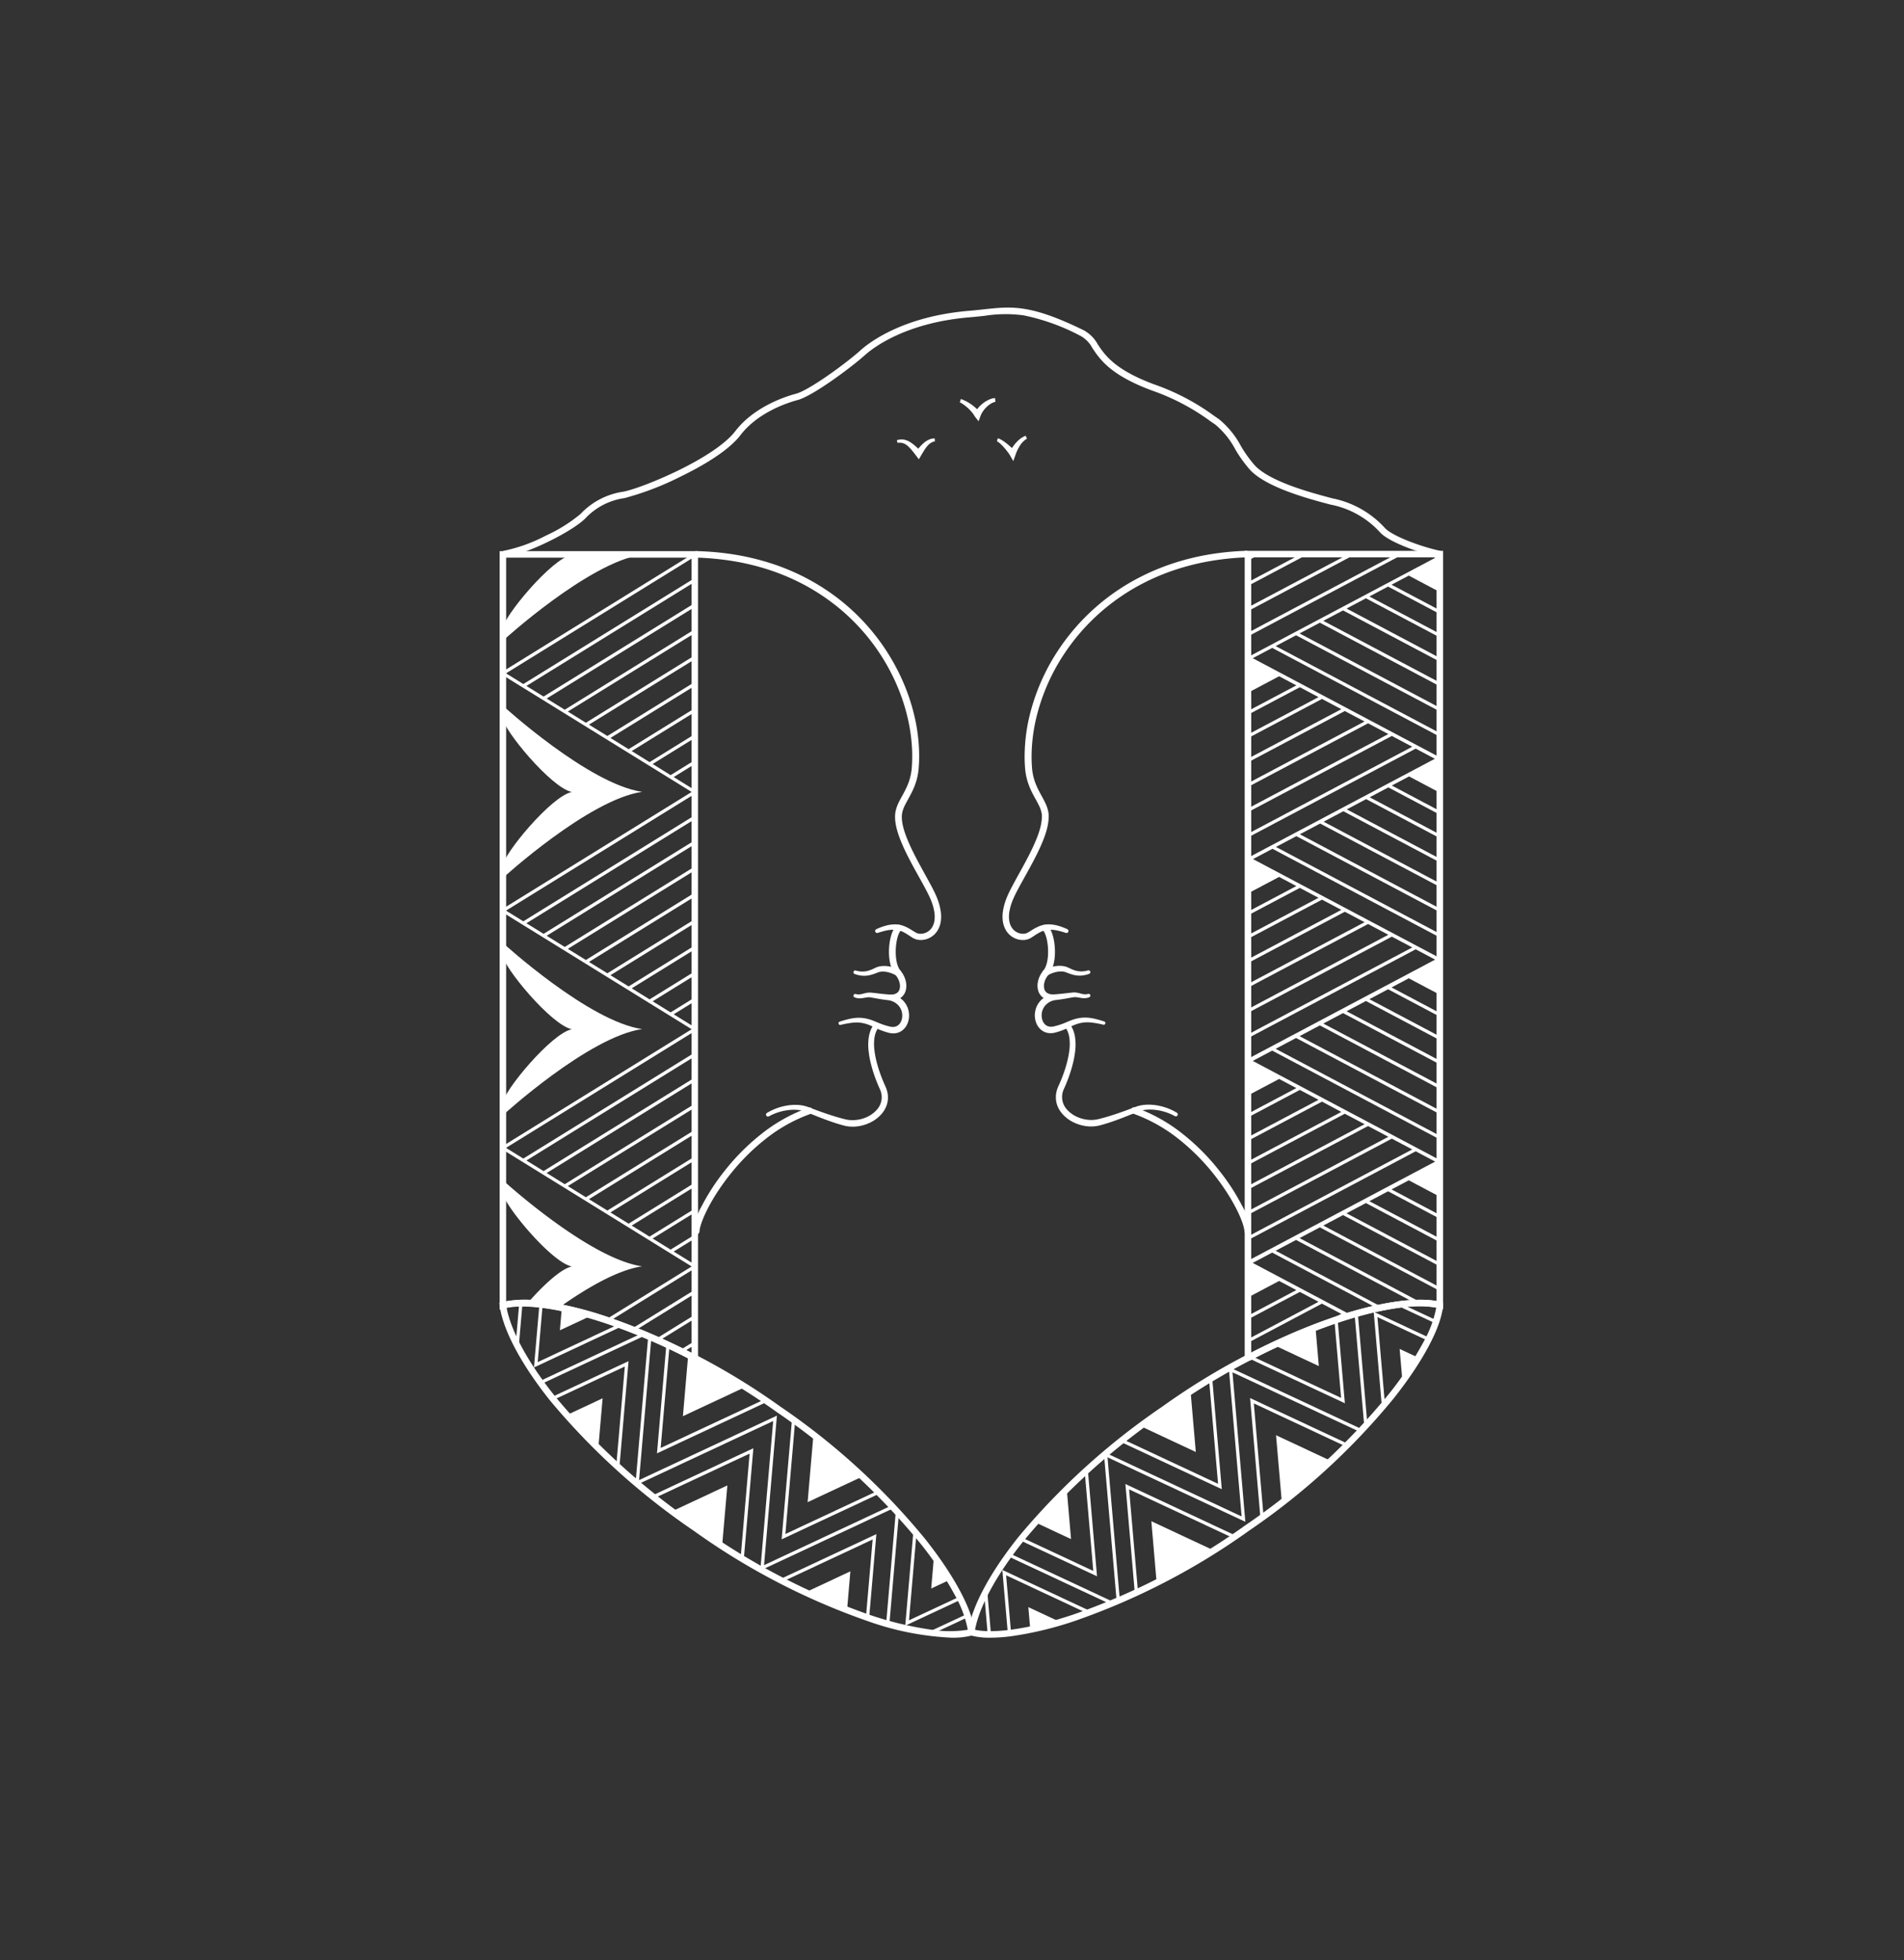 <svg id="icon" xmlns="http://www.w3.org/2000/svg" viewBox="0 0 251.665 259.16"><rect x="0" y="0" width="251.665" height="259.16" fill="#333333" stroke="none"/><title>Te Ara Oranga icon</title><path d="M183.054,185.607q1.275-1.539,2.318-2.982L185,178.33l2.468,1.154q.72-1.184,1.254-2.246l-6.661-3.116Z" fill="none"/><path d="M145.887,192.425q-1.089.918-2.107,1.825L145,208.386l-10.18-4.762q-.708.894-1.337,1.754l13.817,6.464.3-.129-1.662-19.265Z" fill="none"/><path d="M180.075,188.978c.087-.093.177-.186.263-.279l-1.293-14.981q-1.089.311-2.25.694l.957,11.1-12.8-5.986q-1.047.552-2.12,1.151l.022.247Z" fill="none"/><path d="M128.39,215.782a8.4,8.4,0,0,0,2.159.287l-.452-5.236A16.336,16.336,0,0,0,128.39,215.782Z" fill="none"/><path d="M159.813,182.438q-1.21.733-2.444,1.526l.271,3.145.418,4.846-4.405-2.061-2.881-1.347c-.788.588-1.547,1.176-2.289,1.762L161,196.163Z" fill="none"/><path d="M130.468,210.117l.513,5.952a20.68,20.68,0,0,0,2.232-.143l-.723-8.377,11.769,5.506q1.221-.456,2.5-.988l-13.536-6.332A39.976,39.976,0,0,0,130.468,210.117Z" fill="none"/><path d="M150.411,210.444q1.215-.576,2.47-1.216l-.282-3.274-.418-4.846,4.406,2.061,3.806,1.781q1.258-.79,2.539-1.645l-13.69-6.4Z" fill="none"/><path d="M133.641,215.877c.787-.1,1.636-.247,2.538-.434l-.257-2.98,4.218,1.974q1.692-.5,3.548-1.174l-10.7-5.007Z" fill="none"/><path d="M176.375,174.554q-1.214.411-2.5.9l.025.3.418,4.846-4.405-2.061-1.54-.72q-1.44.681-2.938,1.458l11.822,5.53Z" fill="none"/><path d="M167.012,200.444c.827-.608,1.637-1.217,2.418-1.825l-.348-4.033-.418-4.846,4.406,2.061,2.83,1.324c.689-.64,1.348-1.274,1.986-1.9l-12.16-5.689Z" fill="none"/><path d="M190.306,172.54a13.92,13.92,0,0,0-5-.128l4.557,2.132A8.7,8.7,0,0,0,190.306,172.54Z" fill="none"/><path d="M164.112,200.475l-1.662-19.266-.3-.142c-.636.362-1.276.733-1.923,1.121l1.266,14.681L148.1,190.607q-.909.723-1.771,1.442l.01.114Z" fill="none"/><path d="M165.232,184.826l12.982,6.073c.537-.535,1.049-1.065,1.548-1.591L162.9,181.42l1.7,19.762-18.219-8.523,1.628,18.875q.975-.424,1.981-.893l-1.246-14.447,14.6,6.831q.738-.5,1.479-1.014.906-.631,1.775-1.267Z" fill="none"/><path d="M143.379,194.613q-1.248,1.127-2.383,2.232l.154,1.781.418,4.846-4.406-2.061-.357-.166q-.906,1.034-1.71,2.032l9.411,4.4Z" fill="none"/><path d="M182.662,186.072l-1.092-12.657,7.346,3.437a19.752,19.752,0,0,0,.807-1.9l-5.21-2.438a41.071,41.071,0,0,0-5.045,1.086l1.265,14.665Q181.753,187.151,182.662,186.072Z" fill="none"/><path d="M174.32,180.6l-.418-4.846-.025-.3c-1.746.669-3.585,1.453-5.5,2.361l1.54.72Z" fill="#fff"/><path d="M176.8,174.412l-.42.142.884,10.251-11.822-5.53-.481.251,12.8,5.986Z" fill="#fff"/><path d="M130.1,210.833l.452,5.236c.138,0,.286,0,.432,0l-.513-5.952C130.338,210.36,130.214,210.6,130.1,210.833Z" fill="#fff"/><path d="M133.227,205.735l13.536,6.332.536-.225-13.817-6.464C133.394,205.5,133.312,205.616,133.227,205.735Z" fill="#fff"/><path d="M189.865,174.544l-4.557-2.132c-.258.03-.524.065-.795.1l5.21,2.438C189.773,174.814,189.821,174.678,189.865,174.544Z" fill="#fff"/><path d="M164.605,201.182l-1.7-19.762,16.861,7.888c.1-.11.21-.22.313-.33l-17.217-8.054-.022-.247c-.229.128-.459.259-.689.39l.3.142,1.662,19.266-17.769-8.312-.01-.114c-.151.126-.3.251-.446.376l.048.023,1.662,19.265.417-.179-1.628-18.875Z" fill="#fff"/><path d="M180.733,188.267,179.468,173.6c-.141.039-.28.075-.423.116l1.293,14.981C180.473,188.554,180.6,188.411,180.733,188.267Z" fill="#fff"/><path d="M158.058,191.955l-.418-4.846-.271-3.145c-1.154.743-2.322,1.522-3.5,2.347q-1.6,1.119-3.093,2.236l2.881,1.347Z" fill="#fff"/><path d="M141.568,203.472l-.418-4.846L141,196.845q-2.321,2.257-4.191,4.4l.357.166Z" fill="#fff"/><path d="M143.78,194.25c-.136.121-.267.242-.4.363l1.127,13.067-9.411-4.4-.276.347L145,208.386Z" fill="#fff"/><path d="M160.224,182.188l-.411.25L161,196.163l-12.514-5.854c-.126.1-.255.2-.379.3l13.386,6.262Z" fill="#fff"/><path d="M152.181,201.108l.418,4.846.282,3.274c2.412-1.234,4.925-2.654,7.512-4.278l-3.806-1.781Z" fill="#fff"/><path d="M150,210.641l.416-.2L149.242,196.9l13.69,6.4c.14-.093.279-.185.419-.28l-14.6-6.831Z" fill="#fff"/><path d="M133.213,215.926c.142-.016.282-.03.428-.049l-.657-7.621,10.7,5.007c.19-.069.379-.136.571-.208l-11.769-5.506Z" fill="#fff"/><path d="M136.179,215.443c1.223-.252,2.548-.587,3.961-1.006l-4.218-1.974Z" fill="#fff"/><path d="M166.605,200.744l.407-.3-1.286-14.912,12.16,5.689c.109-.107.221-.215.328-.322l-12.982-6.073Z" fill="#fff"/><path d="M168.664,189.74l.418,4.846.348,4.033c2.367-1.844,4.521-3.686,6.47-5.494l-2.83-1.324Z" fill="#fff"/><path d="M185.372,182.625c.8-1.1,1.5-2.149,2.1-3.141L185,178.33Z" fill="#fff"/><path d="M182.662,186.072c.131-.155.265-.311.392-.465l-.991-11.485,6.661,3.116c.065-.13.131-.26.192-.386l-7.346-3.437Z" fill="#fff"/><path d="M85.681,176.616c-.1-.043-.2-.087-.3-.128l-13.817,6.463q.627.859,1.337,1.754l10.18-4.762-1.219,14.136q1.015.907,2.107,1.825l.048-.023Z" fill="none"/><path d="M86.833,192.135l1.246-14.447q-1-.468-1.981-.893L84.47,195.67l18.219-8.523-1.7,19.762,16.862-7.888c-.5-.526-1.011-1.056-1.548-1.591L103.316,203.5l1.373-15.918q-.871-.635-1.775-1.267-.743-.519-1.479-1.014Z" fill="none"/><path d="M73.179,185.052q.8,1,1.71,2.033l.357-.167,4.406-2.061-.419,4.846-.153,1.781q1.136,1.105,2.383,2.233l1.127-13.068Z" fill="none"/><path d="M126.808,211.091q-.536-1.061-1.254-2.246L123.086,210l.37-4.3q-1.046-1.44-2.318-2.982l-.991,11.485Z" fill="none"/><path d="M102.2,187.854l-17.769,8.312-.01.114q.863.718,1.771,1.442l13.386-6.262-1.266,14.681c.647.388,1.287.759,1.923,1.121l.3-.142Z" fill="none"/><path d="M122.6,215.813l5.21-2.437a19.656,19.656,0,0,0-.807-1.9l-7.346,3.437,1.092-12.657q-.909-1.078-1.929-2.195l-1.265,14.665A41.071,41.071,0,0,0,122.6,215.813Z" fill="none"/><path d="M100.92,207.652q1.073.6,2.12,1.151l12.8-5.986-.957,11.1q1.159.382,2.25.694l1.293-14.981c-.086-.093-.176-.186-.263-.279l-17.217,8.054Z" fill="none"/><path d="M86.567,198.02c.742.586,1.5,1.174,2.289,1.763l2.881-1.348,4.405-2.061-.418,4.846-.271,3.145q1.233.793,2.444,1.526l1.184-13.725Z" fill="none"/><path d="M66.474,172.547a16.336,16.336,0,0,0,1.707,4.949l.451-5.236A8.4,8.4,0,0,0,66.474,172.547Z" fill="none"/><path d="M115.97,197.108c-.638-.63-1.3-1.264-1.986-1.9l-2.83,1.324-4.406,2.061.418-4.846.348-4.033c-.781-.608-1.591-1.217-2.418-1.825L103.809,202.8Z" fill="none"/><path d="M128.39,215.789a8.7,8.7,0,0,0-.441-2l-4.557,2.132A13.9,13.9,0,0,0,128.39,215.789Z" fill="none"/><path d="M82.343,175.274,70.574,180.78,71.3,172.4a20.68,20.68,0,0,0-2.232-.143l-.513,5.952a40.077,40.077,0,0,0,2.759,4.383l13.536-6.333Q83.566,175.731,82.343,175.274Z" fill="none"/><path d="M103.521,209.054q1.5.777,2.938,1.458l1.54-.72,4.405-2.061-.418,4.846-.025.3q1.283.492,2.5.9l.885-10.251Z" fill="none"/><path d="M81.772,175.066q-1.854-.672-3.548-1.173l-4.218,1.973.257-2.98c-.9-.187-1.751-.332-2.538-.434l-.657,7.621Z" fill="none"/><path d="M101.016,185.024q-1.28-.855-2.539-1.645L94.67,185.16l-4.405,2.061.418-4.846.282-3.274q-1.256-.642-2.47-1.216l-1.169,13.543Z" fill="none"/><path d="M72.9,184.705l.276.347,9.411-4.4-1.127,13.068c.134.12.265.241.4.362l1.219-14.136Z" fill="#fff"/><path d="M68.632,172.26l-.451,5.236c.117.235.241.473.371.716l.513-5.952C68.919,172.259,68.771,172.257,68.632,172.26Z" fill="#fff"/><path d="M79.652,184.857l-4.406,2.061-.357.167q1.871,2.135,4.191,4.4l.153-1.781Z" fill="#fff"/><path d="M117.552,214.727l1.265-14.665c-.132-.144-.26-.287-.395-.432l-1.293,14.981C117.272,214.652,117.411,214.688,117.552,214.727Z" fill="#fff"/><path d="M103.04,208.8l.481.251,11.822-5.53-.885,10.251.421.142.957-11.1Z" fill="#fff"/><path d="M102.689,187.147,84.47,195.67,86.1,176.8l-.417-.179-1.662,19.265-.048.023c.148.125.3.25.446.376l.01-.114,17.769-8.312-1.662,19.266-.3.142c.23.131.46.262.689.39l.022-.247,17.217-8.054c-.1-.11-.208-.22-.313-.33l-16.862,7.888Z" fill="#fff"/><path d="M123.392,215.917l4.557-2.132c-.044-.134-.092-.27-.142-.409l-5.21,2.437C122.868,215.852,123.134,215.887,123.392,215.917Z" fill="#fff"/><path d="M84.847,176.262,71.311,182.6c.085.118.167.236.255.356l13.817-6.463C85.2,176.412,85.025,176.336,84.847,176.262Z" fill="#fff"/><path d="M112.4,207.731,108,209.792l-1.54.72c1.917.908,3.756,1.692,5.5,2.361l.025-.3Z" fill="#fff"/><path d="M96.142,196.374l-4.405,2.061-2.881,1.348q1.491,1.115,3.093,2.235c1.182.825,2.35,1.6,3.5,2.347l.271-3.145Z" fill="#fff"/><path d="M86.188,197.722c.124.1.253.2.379.3l12.514-5.854L97.9,205.891c.137.083.274.168.411.25l1.266-14.681Z" fill="#fff"/><path d="M101.435,185.3c-.14-.095-.279-.187-.419-.28l-13.69,6.4L88.5,177.885l-.416-.2-1.246,14.447Z" fill="#fff"/><path d="M90.265,187.221l4.405-2.061,3.807-1.781c-2.587-1.623-5.1-3.044-7.512-4.278l-.282,3.274Z" fill="#fff"/><path d="M78.224,173.893c-1.413-.42-2.738-.754-3.961-1.007l-.257,2.98Z" fill="#fff"/><path d="M82.343,175.274c-.192-.072-.381-.139-.571-.208l-10.7,5.007.657-7.621c-.146-.019-.286-.033-.428-.049l-.723,8.377Z" fill="#fff"/><path d="M106.748,198.589l4.406-2.061,2.83-1.324c-1.949-1.808-4.1-3.65-6.47-5.494l-.348,4.033Z" fill="#fff"/><path d="M116.3,197.43c-.107-.107-.219-.215-.328-.322L103.809,202.8l1.287-14.912-.407-.3L103.316,203.5Z" fill="#fff"/><path d="M125.554,208.845c-.6-.992-1.3-2.041-2.1-3.141l-.37,4.3Z" fill="#fff"/><path d="M127,211.477c-.061-.126-.127-.256-.192-.386l-6.661,3.116.991-11.485c-.127-.154-.262-.31-.392-.465l-1.092,12.657Z" fill="#fff"/><path d="M75.585,167.432c-2.728-.539-9.111-8.309-9.111-9.726v14.876a10.937,10.937,0,0,1,3.232-.271C71.7,170,74.149,167.716,75.585,167.432Z" fill="none"/><path d="M66.474,152v4.028s11.351,10.375,18.4,11.382c-3.249.464-7.409,2.916-10.952,5.426a50.02,50.02,0,0,1,6.113,1.634l11.383-7.04Z" fill="none"/><path d="M91.616,167.819,80.57,174.65q1.391.476,2.871,1.054l8.175-5.056Z" fill="none"/><path d="M75.585,104.7c-2.728-.539-9.111-8.309-9.111-9.726v19.452C66.474,113.009,72.857,105.238,75.585,104.7Z" fill="none"/><path d="M75.585,136.066c-2.728-.539-9.111-8.31-9.111-9.726v19.452C66.474,144.375,72.857,136.6,75.585,136.066Z" fill="none"/><path d="M66.474,89.27V93.3s11.351,10.375,18.4,11.382c-7.053,1.008-18.4,11.383-18.4,11.383v4.067L91.422,104.7Z" fill="none"/><path d="M66.474,120.636v4.027s11.351,10.376,18.4,11.383c-7.053,1.007-18.4,11.382-18.4,11.382V151.5l24.948-15.43Z" fill="none"/><polygon points="91.616 135.679 91.616 132.5 89.046 134.09 91.616 135.679" fill="none"/><polygon points="85.856 100.75 91.616 97.188 91.616 94.267 83.495 99.29 85.856 100.75" fill="none"/><path d="M91.616,171.155,83.94,175.9q1.313.526,2.69,1.138l4.986-3.084Z" fill="none"/><polygon points="88.637 102.47 91.616 100.627 91.616 97.694 86.266 101.004 88.637 102.47" fill="none"/><polygon points="83.086 99.037 91.616 93.76 91.616 90.796 80.689 97.554 83.086 99.037" fill="none"/><polygon points="69.171 153.164 91.616 139.282 91.616 136.452 66.884 151.749 69.171 153.164" fill="none"/><polygon points="77.437 95.543 91.616 86.773 91.616 83.828 75.055 94.07 77.437 95.543" fill="none"/><polygon points="80.279 97.301 91.616 90.289 91.616 87.28 77.846 95.796 80.279 97.301" fill="none"/><polygon points="88.637 133.836 91.616 131.993 91.616 129.061 86.266 132.37 88.637 133.836" fill="none"/><polygon points="71.846 123.452 91.616 111.224 91.616 108.422 69.581 122.051 71.846 123.452" fill="none"/><polygon points="74.646 125.183 91.616 114.687 91.616 111.731 72.256 123.705 74.646 125.183" fill="none"/><polygon points="69.171 121.797 91.616 107.915 91.616 105.086 66.884 120.383 69.171 121.797" fill="none"/><polygon points="83.086 130.403 91.616 125.127 91.616 122.162 80.689 128.921 83.086 130.403" fill="none"/><polygon points="80.279 128.667 91.616 121.656 91.616 118.646 77.846 127.163 80.279 128.667" fill="none"/><polygon points="85.856 132.117 91.616 128.554 91.616 125.634 83.495 130.656 85.856 132.117" fill="none"/><polygon points="91.616 104.313 91.616 101.134 89.046 102.723 91.616 104.313" fill="none"/><path d="M91.616,174.464l-4.511,2.79q1.326.6,2.7,1.283l1.806-1.117Z" fill="none"/><polygon points="71.846 92.085 91.616 79.858 91.616 77.056 69.581 90.684 71.846 92.085" fill="none"/><polygon points="88.637 165.203 91.616 163.36 91.616 160.427 86.266 163.736 88.637 165.203" fill="none"/><polygon points="91.616 167.046 91.616 163.866 89.046 165.456 91.616 167.046" fill="none"/><polygon points="77.437 126.909 91.616 118.14 91.616 115.194 75.055 125.437 77.437 126.909" fill="none"/><polygon points="85.856 163.483 91.616 159.92 91.616 157 83.495 162.023 85.856 163.483" fill="none"/><path d="M90.263,178.764q.672.336,1.353.693v-1.53Z" fill="none"/><polygon points="71.846 154.818 91.616 142.591 91.616 139.788 69.581 153.417 71.846 154.818" fill="none"/><polygon points="69.171 90.431 91.616 76.549 91.616 73.72 66.884 89.016 69.171 90.431" fill="none"/><polygon points="74.646 93.817 91.616 83.321 91.616 80.365 72.256 92.339 74.646 93.817" fill="none"/><path d="M91.492,73.29H84.751c.042.007.085.017.127.023C77.825,74.32,66.474,84.7,66.474,84.7v4.068Z" fill="none"/><path d="M75.585,73.333c-.052-.01-.107-.028-.161-.043h-8.95v9.769C66.474,81.642,72.857,73.872,75.585,73.333Z" fill="none"/><polygon points="74.646 156.55 91.616 146.054 91.616 143.097 72.256 155.071 74.646 156.55" fill="none"/><polygon points="83.086 161.769 91.616 156.493 91.616 153.529 80.689 160.287 83.086 161.769" fill="none"/><polygon points="77.437 158.276 91.616 149.506 91.616 146.56 75.055 156.803 77.437 158.276" fill="none"/><polygon points="80.279 160.034 91.616 153.022 91.616 150.013 77.846 158.529 80.279 160.034" fill="none"/><path d="M66.474,124.663h0v1.677c0,1.416,6.383,9.187,9.111,9.726-2.728.539-9.111,8.309-9.111,9.726v1.636s11.351-10.375,18.4-11.382C77.825,135.039,66.474,124.663,66.474,124.663Z" fill="#fff"/><path d="M66.474,156.03h0v1.676c0,1.417,6.383,9.187,9.111,9.726-1.436.284-3.882,2.57-5.879,4.879a28.034,28.034,0,0,1,4.22.527c3.543-2.51,7.7-4.962,10.952-5.426C77.825,166.405,66.474,156.03,66.474,156.03Z" fill="#fff"/><path d="M66.474,89.27,91.422,104.7l-24.948,15.43v.507l24.948,15.43L66.474,151.5V152l24.948,15.43-11.383,7.04c.176.059.353.117.531.178l11.046-6.831v2.829L83.441,175.7l.5.2,7.676-4.748v2.8l-4.986,3.084.475.213,4.511-2.79v2.956l-1.806,1.117.453.227,1.353-.837v1.53l.185.095.031,0V73.29h-.34L66.474,88.763Zm25.142,77.776-2.57-1.59,2.57-1.59Zm0-3.686L88.637,165.2l-2.371-1.467,5.35-3.309Zm0-3.44-5.76,3.563-2.361-1.46L91.616,157Zm0-3.427-8.53,5.276-2.4-1.482,10.927-6.758Zm0-3.471-11.337,7.012-2.433-1.5,13.77-8.516Zm0-3.516-14.179,8.77L75.055,156.8,91.616,146.56Zm0-3.452-16.97,10.5-2.39-1.479L91.616,143.1Zm0-3.463-19.77,12.227-2.265-1.4,22.035-13.629Zm0-3.309L69.171,153.164l-2.287-1.415,24.732-15.3Zm0-3.6-2.57-1.589,2.57-1.59Zm0-3.686-2.979,1.843-2.371-1.466,5.35-3.309Zm0-3.439-5.76,3.563L83.5,130.656l8.121-5.022Zm0-3.427-8.53,5.276-2.4-1.482,10.927-6.759Zm0-3.471-11.337,7.011-2.433-1.5,13.77-8.517Zm0-3.516-14.179,8.769-2.382-1.472,16.561-10.243Zm0-3.453-16.97,10.5-2.39-1.478,19.36-11.974Zm0-3.463-19.77,12.228-2.265-1.4,22.035-13.629Zm0-3.309L69.171,121.8l-2.287-1.414,24.732-15.3Zm0-3.6-2.57-1.59,2.57-1.589Zm0-3.686-2.979,1.843L86.266,101l5.35-3.31Zm0-3.439-5.76,3.562L83.5,99.29l8.121-5.023Zm0-3.428-8.53,5.277-2.4-1.483L91.616,90.8Zm0-3.471L80.279,97.3l-2.433-1.5,13.77-8.516Zm0-3.516-14.179,8.77L75.055,94.07,91.616,83.828Zm0-3.452-16.97,10.5-2.39-1.478,19.36-11.974Zm0-3.463L71.846,92.085l-2.265-1.4L91.616,77.056Zm0-3.309L69.171,90.431l-2.287-1.415,24.732-15.3Z" fill="#fff"/><path d="M66.474,93.3h0v1.676c0,1.417,6.383,9.187,9.111,9.726-2.728.539-9.111,8.31-9.111,9.726v1.637s11.351-10.375,18.4-11.383C77.825,103.672,66.474,93.3,66.474,93.3Z" fill="#fff"/><path d="M84.751,73.29H75.424c.054.015.109.033.161.043-2.728.539-9.111,8.309-9.111,9.726V84.7s11.351-10.375,18.4-11.382C84.836,73.307,84.793,73.3,84.751,73.29Z" fill="#fff"/><polygon points="174.733 92.405 165.163 97.475 165.163 100.185 177.29 93.76 174.733 92.405" fill="none"/><polygon points="171.803 90.853 165.163 94.371 165.163 96.988 174.273 92.161 171.803 90.853" fill="none"/><polygon points="169.066 115.934 167.085 116.984 165.163 118.002 165.163 120.415 171.343 117.141 169.066 115.934" fill="none"/><path d="M174.45,162.268l-2.682,1.421,16.178,8.572a9.984,9.984,0,0,1,2.161.233v-1.931Z" fill="none"/><polygon points="169.066 89.402 167.085 90.452 165.163 91.47 165.163 93.883 171.343 90.609 169.066 89.402" fill="none"/><path d="M168.611,165.361l14.093,7.467a28.422,28.422,0,0,1,4.343-.556l-15.739-8.339Z" fill="none"/><polygon points="180.82 95.631 165.163 103.926 165.163 106.769 183.503 97.052 180.82 95.631" fill="none"/><polygon points="187.12 98.968 165.163 110.601 165.163 113.288 189.655 100.311 187.12 98.968" fill="none"/><polygon points="183.963 97.296 165.163 107.257 165.163 110.114 186.66 98.724 183.963 97.296" fill="none"/><polygon points="177.75 94.004 165.163 100.673 165.163 103.439 180.36 95.387 177.75 94.004" fill="none"/><polygon points="165.163 83.534 184.572 73.25 179.18 73.25 165.163 80.677 165.163 83.534" fill="none"/><polygon points="165.163 76.859 171.974 73.25 166.583 73.25 165.163 74.003 165.163 76.859" fill="none"/><polygon points="165.163 80.189 178.259 73.25 172.894 73.25 165.163 77.346 165.163 80.189" fill="none"/><polygon points="165.163 86.746 189.69 73.75 188.747 73.25 185.493 73.25 165.163 84.022 165.163 86.746" fill="none"/><path d="M176.994,174.349q.478-.156.946-.3l-.19-.1Z" fill="none"/><path d="M165.58,166.967l13,6.889q1.833-.541,3.461-.891l-13.892-7.36Z" fill="none"/><path d="M174.733,172.35l-9.57,5.07v2a82.155,82.155,0,0,1,9.093-4.1l3.034-1.607Z" fill="none"/><polygon points="165.663 73.25 165.163 73.25 165.163 73.515 165.663 73.25" fill="none"/><polygon points="165.163 176.932 174.273 172.106 171.803 170.797 165.163 174.315 165.163 176.932" fill="none"/><polygon points="165.616 113.573 190.107 126.549 190.107 123.825 168.187 112.211 165.616 113.573" fill="none"/><polygon points="168.647 111.967 190.107 123.338 190.107 120.481 171.343 110.539 168.647 111.967" fill="none"/><polygon points="171.804 110.295 190.107 119.993 190.107 117.15 174.486 108.874 171.804 110.295" fill="none"/><polygon points="174.946 108.63 190.107 116.663 190.107 113.897 177.556 107.247 174.946 108.63" fill="none"/><polygon points="178.016 107.003 190.107 113.409 190.107 110.699 180.574 105.648 178.016 107.003" fill="none"/><polygon points="174.911 135.317 190.107 143.369 190.107 140.604 177.52 133.934 174.911 135.317" fill="none"/><polygon points="181.034 105.404 190.107 110.212 190.107 107.595 183.504 104.096 181.034 105.404" fill="none"/><polygon points="186.205 129.333 183.928 130.539 190.107 133.814 190.107 131.401 188.186 130.383 186.205 129.333" fill="none"/><polygon points="177.981 133.691 190.107 140.116 190.107 137.406 180.538 132.336 177.981 133.691" fill="none"/><polygon points="180.998 132.092 190.107 136.918 190.107 134.301 183.468 130.783 180.998 132.092" fill="none"/><polygon points="177.981 80.453 190.107 86.878 190.107 84.168 180.538 79.098 177.981 80.453" fill="none"/><polygon points="180.998 78.854 190.107 83.68 190.107 81.063 183.468 77.545 180.998 78.854" fill="none"/><polygon points="171.768 136.982 190.107 146.699 190.107 143.857 174.45 135.561 171.768 136.982" fill="none"/><polygon points="186.205 76.095 183.928 77.301 190.107 80.575 190.107 78.163 188.186 77.145 186.205 76.095" fill="none"/><polygon points="190.16 73.512 190.306 73.435 190.306 73.25 189.667 73.25 190.16 73.512" fill="none"/><polygon points="186.241 102.645 183.964 103.852 190.107 107.107 190.107 104.694 188.186 103.676 186.241 102.645" fill="none"/><polygon points="165.58 87.023 190.107 100.018 190.107 97.294 168.151 85.661 165.58 87.023" fill="none"/><polygon points="174.911 82.079 190.107 90.131 190.107 87.365 177.52 80.696 174.911 82.079" fill="none"/><polygon points="168.611 85.417 190.107 96.806 190.107 93.949 171.308 83.988 168.611 85.417" fill="none"/><polygon points="171.768 83.744 190.107 93.461 190.107 90.619 174.45 82.323 171.768 83.744" fill="none"/><polygon points="169.066 142.641 167.085 143.69 165.163 144.708 165.163 147.121 171.343 143.847 169.066 142.641" fill="none"/><polygon points="171.803 117.384 165.163 120.902 165.163 123.519 174.273 118.693 171.803 117.384" fill="none"/><polygon points="171.803 144.091 165.163 147.609 165.163 150.226 174.273 145.399 171.803 144.091" fill="none"/><polygon points="187.12 125.5 165.163 137.133 165.163 139.857 189.69 126.862 187.12 125.5" fill="none"/><polygon points="174.733 145.643 165.163 150.713 165.163 153.423 177.29 146.998 174.733 145.643" fill="none"/><polygon points="177.75 147.242 165.163 153.911 165.163 156.677 180.36 148.625 177.75 147.242" fill="none"/><polygon points="180.82 122.162 165.163 130.458 165.163 133.3 183.503 123.583 180.82 122.162" fill="none"/><polygon points="177.75 120.536 165.163 127.205 165.163 129.97 180.36 121.918 177.75 120.536" fill="none"/><polygon points="174.733 118.937 165.163 124.007 165.163 126.717 177.29 120.292 174.733 118.937" fill="none"/><polygon points="180.82 148.869 165.163 157.164 165.163 160.007 183.503 150.29 180.82 148.869" fill="none"/><polygon points="183.963 123.827 165.163 133.788 165.163 136.645 186.66 125.256 183.963 123.827" fill="none"/><polygon points="165.163 173.828 171.343 170.553 169.066 169.347 167.085 170.397 165.163 171.415 165.163 173.828" fill="none"/><polygon points="165.58 140.261 190.107 153.256 190.107 150.532 168.151 138.899 165.58 140.261" fill="none"/><polygon points="180.998 158.798 190.107 163.625 190.107 161.008 183.468 157.49 180.998 158.798" fill="none"/><polygon points="177.981 160.397 190.107 166.822 190.107 164.112 180.538 159.042 177.981 160.397" fill="none"/><polygon points="186.205 156.039 183.928 157.246 190.107 160.52 190.107 158.107 188.186 157.089 186.205 156.039" fill="none"/><polygon points="174.911 162.024 190.107 170.076 190.107 167.31 177.52 160.641 174.911 162.024" fill="none"/><polygon points="183.963 150.534 165.163 160.495 165.163 163.352 186.66 151.962 183.963 150.534" fill="none"/><polygon points="187.12 152.206 165.163 163.839 165.163 166.563 189.69 153.568 187.12 152.206" fill="none"/><polygon points="168.611 138.655 190.107 150.044 190.107 147.187 171.308 137.226 168.611 138.655" fill="none"/><path d="M189.667,73.25h-.92l.943.5-24.527,13V84.022l20.33-10.772h-.921L165.163,83.534V80.677L179.18,73.25h-.921l-13.1,6.939V77.346l7.731-4.1h-.92l-6.811,3.609V74l1.42-.753h-.92l-.5.265V73.25h-.215V179.51l.031,0,.184-.1v-2l9.57-5.07,2.557,1.355-3.034,1.607q1.413-.531,2.738-.963l.756-.4.19.1c.216-.067.429-.131.642-.193l-13-6.889,2.571-1.362,13.892,7.36c.223-.048.444-.094.661-.137l-14.093-7.467,2.7-1.428,15.739,8.339c.314-.013.612-.015.9-.011l-16.178-8.572,2.682-1.421,15.657,8.295v1.931c.067.016.136.031.2.048V73.435l-.146.077Zm-24.5,18.22,1.922-1.018,1.981-1.05,2.277,1.207-6.18,3.274Zm0,2.9,6.64-3.518,2.47,1.308-9.11,4.827Zm0,3.1,9.57-5.07,2.557,1.355-12.127,6.425Zm0,3.2L177.75,94l2.61,1.383-15.2,8.052Zm0,3.253,15.657-8.3,2.683,1.421-18.34,9.717Zm0,3.331,18.8-9.961,2.7,1.428-21.5,11.39Zm0,3.344L187.12,98.968l2.535,1.343-24.492,12.977Zm0,7.4,1.922-1.018,1.981-1.05,2.277,1.207-6.18,3.274Zm0,2.9,6.64-3.518,2.47,1.309-9.11,4.826Zm0,3.105,9.57-5.07,2.557,1.355-12.127,6.425Zm0,3.2,12.587-6.669,2.61,1.382-15.2,8.052Zm0,3.253,15.657-8.3,2.683,1.421-18.34,9.717Zm0,3.33,18.8-9.961,2.7,1.429-21.5,11.389Zm0,3.345L187.12,125.5l2.57,1.362-24.527,13Zm0,7.575,1.922-1.018,1.981-1.049,2.277,1.206-6.18,3.274Zm0,2.9,6.64-3.518,2.47,1.308-9.11,4.827Zm0,3.1,9.57-5.07L177.29,147l-12.127,6.425Zm0,3.2,12.587-6.669,2.61,1.383-15.2,8.052Zm0,3.253,15.657-8.295,2.683,1.421-18.34,9.717Zm0,3.331,18.8-9.961,2.7,1.428-21.5,11.39Zm9.11,11.611-9.11,4.826v-2.617l6.64-3.518Zm-7.188-1.709,1.981-1.05,2.277,1.206-6.18,3.275v-2.413Zm-1.922-3.834v-2.724l21.957-11.633,2.57,1.362Zm24.944,3.513-15.2-8.052,2.609-1.383,12.587,6.669Zm0-3.254L177.981,160.4l2.557-1.355,9.569,5.07Zm0-3.2L181,158.8l2.47-1.308,6.639,3.518Zm0-3.1-6.179-3.274,2.277-1.207,1.981,1.05,1.921,1.018Zm0-7.264-24.527-13,2.571-1.362,21.956,11.633Zm0-3.212-21.5-11.389,2.7-1.429,18.8,9.961Zm0-3.345-18.339-9.717,2.682-1.421,15.657,8.3Zm0-3.33-15.2-8.052,2.609-1.383,12.587,6.67Zm0-3.253-12.126-6.425,2.557-1.355,9.569,5.07Zm0-3.2L181,132.092l2.47-1.309,6.639,3.518Zm0-3.1-6.179-3.275,2.277-1.206,1.981,1.05,1.921,1.018Zm0-7.265-24.491-12.976,2.571-1.362,21.92,11.614Zm0-3.211-21.46-11.371,2.7-1.428,18.764,9.942Zm0-3.345-18.3-9.7,2.682-1.421,15.621,8.276Zm0-3.33-15.161-8.033,2.61-1.383,12.551,6.65Zm0-3.254L178.016,107l2.558-1.355,9.533,5.051Zm0-3.2-9.073-4.808,2.47-1.308,6.6,3.5Zm0-3.105-6.143-3.255,2.277-1.207,1.945,1.031,1.921,1.018Zm0-7.089-24.527-13,2.571-1.362,21.956,11.633Zm0-3.212-21.5-11.389,2.7-1.429,18.8,9.961Zm0-3.345-18.339-9.717,2.682-1.421,15.657,8.3Zm0-3.33-15.2-8.052L177.52,80.7l12.587,6.669Zm0-3.253-12.126-6.425,2.557-1.355,9.569,5.07Zm0-3.2L181,78.854l2.47-1.309,6.639,3.518Zm0-3.105L183.928,77.3l2.277-1.206,1.981,1.05,1.921,1.018Z" fill="#fff"/><path d="M66.618,73.688l-.118-.853a21.16,21.16,0,0,0,5.656-2.028,20.26,20.26,0,0,0,4.581-2.865,9.632,9.632,0,0,1,5.64-2.936c2.538-.488,12.051-4.4,14.814-8.01,2.514-3.284,6.771-4.615,8.016-4.944,1.763-.467,6.647-4.043,8.517-5.727,1.161-1.045,5.631-4.51,14.4-5.239.693-.057,1.321-.126,1.928-.192,3.714-.406,6.167-.673,13.221,2.782a4.669,4.669,0,0,1,1.831,1.856c.947,1.417,2.245,3.356,7.474,5.291a30.09,30.09,0,0,1,7.864,4.127c.222.154.449.31.682.47a11.594,11.594,0,0,1,2.881,3.52,16.542,16.542,0,0,0,1.883,2.622c2.044,2.133,7.35,3.553,9.9,4.236l.286.077a12.726,12.726,0,0,1,7,3.953c.977,1.03,4.669,2.434,7.317,3l-.18.843c-2.462-.528-6.528-1.951-7.762-3.25a11.869,11.869,0,0,0-6.6-3.715l-.287-.077c-2.625-.7-8.089-2.164-10.3-4.472a17.172,17.172,0,0,1-1.99-2.761,10.853,10.853,0,0,0-2.638-3.266c-.234-.16-.462-.318-.685-.472a29.319,29.319,0,0,0-7.674-4.027c-5.49-2.033-6.877-4.106-7.89-5.62A3.913,3.913,0,0,0,142.9,44.45a27.9,27.9,0,0,0-7.595-2.758,17.728,17.728,0,0,0-5.154.059c-.612.066-1.245.136-1.949.194-8.5.706-12.788,4.021-13.9,5.021-1.717,1.545-6.849,5.383-8.874,5.919-1.178.312-5.2,1.567-7.552,4.635-1.647,2.152-5.188,4.158-7.868,5.462a38.735,38.735,0,0,1-7.467,2.87,8.759,8.759,0,0,0-5.193,2.7C75.635,70.263,69.69,73.263,66.618,73.688Z" fill="#fff"/><path d="M118.549,58.184c.075-.017.148-.037.224-.051l.116-.018.058-.009.059,0,.12-.007c.04,0,.08,0,.121,0s.081,0,.121.008l.122.017a.811.811,0,0,1,.121.025l.12.031.115.041.058.021c.019.007.037.016.056.024a2.391,2.391,0,0,1,.215.107l.105.059.1.064a6.021,6.021,0,0,1,.715.564c.22.2.428.4.635.607l-.677.033c.154-.183.31-.374.477-.563a5.728,5.728,0,0,1,.542-.55,2.85,2.85,0,0,1,.669-.449,1.9,1.9,0,0,1,.8-.181l.028.393a1.412,1.412,0,0,0-.579.236,2.278,2.278,0,0,0-.47.442,5.249,5.249,0,0,0-.393.556c-.124.2-.243.4-.369.615l-.31.519-.367-.486c-.169-.224-.339-.449-.515-.66a5.421,5.421,0,0,0-.551-.586l-.073-.065-.076-.058a1.779,1.779,0,0,0-.154-.108.625.625,0,0,0-.079-.046l-.081-.044-.084-.035a.628.628,0,0,0-.086-.031,1.743,1.743,0,0,0-.757-.056Z" fill="#fff"/><path d="M127,52.756a1.859,1.859,0,0,1,.2.064c.064.023.125.049.186.075.121.053.238.111.353.172a6.475,6.475,0,0,1,.664.41,5.869,5.869,0,0,1,.614.5,4.522,4.522,0,0,1,.548.6h0l-.754.061a3.637,3.637,0,0,1,.5-.733,4.305,4.305,0,0,1,.624-.592,3.9,3.9,0,0,1,.73-.452,2.525,2.525,0,0,1,.849-.243l.064.5a1.989,1.989,0,0,0-.635.267,3.3,3.3,0,0,0-.563.446,3.637,3.637,0,0,0-.46.55,2.832,2.832,0,0,0-.319.611l-.256.7-.5-.637h0a3.8,3.8,0,0,0-.379-.553,5.164,5.164,0,0,0-.477-.507,5.865,5.865,0,0,0-.543-.45q-.144-.1-.291-.2a2.243,2.243,0,0,0-.292-.154Z" fill="#fff"/><path d="M131.878,57.948a1.512,1.512,0,0,1,.38.142c.111.058.215.121.316.187.2.132.388.274.571.422s.359.3.531.462c.087.08.172.162.256.247s.168.173.255.278l-.746.074a6.962,6.962,0,0,1,.4-.651,5.541,5.541,0,0,1,.473-.6,3.979,3.979,0,0,1,.569-.522,2.892,2.892,0,0,1,.681-.38l.176.382a2.827,2.827,0,0,0-.923.917,5.49,5.49,0,0,0-.583,1.2l-.3.853-.446-.779a3.029,3.029,0,0,0-.166-.255c-.062-.087-.127-.174-.194-.26-.133-.173-.273-.343-.418-.507s-.3-.322-.453-.467c-.079-.072-.159-.141-.24-.2a1.148,1.148,0,0,0-.235-.141Z" fill="#fff"/><path d="M92.059,72.859a37.005,37.005,0,0,1,4.814.424,32.792,32.792,0,0,1,4.716,1.091,29.274,29.274,0,0,1,8.639,4.33,28.068,28.068,0,0,1,9.042,11.224,26.671,26.671,0,0,1,1.563,4.6,23.491,23.491,0,0,1,.65,4.821q.016.611,0,1.221c0,.1-.007.2-.012.305s-.01.2-.016.3c-.013.2-.027.405-.049.617a8.19,8.19,0,0,1-.23,1.241,8.653,8.653,0,0,1-.416,1.188c-.165.384-.354.752-.547,1.107s-.389.7-.56,1.039a4.537,4.537,0,0,0-.388,1.013c-.019.085-.034.169-.045.253,0,.042-.009.084-.013.127l-.007.13a4.07,4.07,0,0,0,.02.538,6.847,6.847,0,0,0,.215,1.1c.1.367.224.732.362,1.094.276.724.606,1.437.957,2.141s.727,1.4,1.109,2.1.772,1.392,1.15,2.1c.189.355.375.713.55,1.082.088.185.173.373.252.566s.151.389.219.587a7.292,7.292,0,0,1,.3,1.23,4.778,4.778,0,0,1,.028,1.3,3.2,3.2,0,0,1-.44,1.29,2.648,2.648,0,0,1-1.023.955,2.544,2.544,0,0,1-1.377.288,2.034,2.034,0,0,1-.718-.188c-.029-.015-.058-.028-.086-.044l-.08-.046-.132-.082c-.087-.055-.172-.11-.256-.165-.168-.11-.33-.217-.491-.315a4.522,4.522,0,0,0-.482-.259,2.806,2.806,0,0,0-.5-.173,2.905,2.905,0,0,0-.522-.074,4.448,4.448,0,0,0-1.1.1,9.913,9.913,0,0,0-1.112.31h0a.266.266,0,0,1-.2-.493,7.851,7.851,0,0,1,1.157-.435,4.7,4.7,0,0,1,1.266-.194,3.371,3.371,0,0,1,1.3.254,4.9,4.9,0,0,1,.581.286c.183.1.355.213.523.317l.249.153.124.073c.023.014.034.019.05.028s.031.015.047.023a1.257,1.257,0,0,0,.434.105,1.769,1.769,0,0,0,.93-.2,1.818,1.818,0,0,0,.7-.66,2.369,2.369,0,0,0,.319-.956,3.976,3.976,0,0,0-.029-1.076,6.507,6.507,0,0,0-.271-1.088c-.061-.178-.127-.359-.2-.532s-.153-.349-.236-.524c-.168-.35-.35-.7-.536-1.046-.374-.7-.765-1.389-1.151-2.088s-.769-1.405-1.131-2.124-.7-1.454-1-2.218c-.146-.382-.28-.771-.391-1.172a7.553,7.553,0,0,1-.245-1.243,4.91,4.91,0,0,1-.026-.656l.008-.167c.005-.057.01-.114.018-.171a3.4,3.4,0,0,1,.058-.335,5.32,5.32,0,0,1,.456-1.216c.186-.372.385-.721.571-1.066s.359-.687.508-1.036a7.365,7.365,0,0,0,.572-2.173c.019-.185.032-.381.043-.575q.009-.145.015-.291c.005-.1.008-.2.01-.292q.016-.583,0-1.169a22.985,22.985,0,0,0-.635-4.634,25.633,25.633,0,0,0-1.51-4.439,27.144,27.144,0,0,0-8.748-10.856c-.631-.464-1.283-.9-1.95-1.31s-1.354-.791-2.055-1.142a29.331,29.331,0,0,0-4.359-1.762,32.106,32.106,0,0,0-4.586-1.074c-.776-.125-1.558-.22-2.341-.294s-1.57-.117-2.358-.141h0a.431.431,0,0,1,.024-.862Z" fill="#fff"/><path d="M119.078,123a1.189,1.189,0,0,0-.2.282,3.178,3.178,0,0,0-.163.382,5.389,5.389,0,0,0-.213.863,7.933,7.933,0,0,0-.091,1.815,5.686,5.686,0,0,0,.125.884,3.276,3.276,0,0,0,.282.793,1.907,1.907,0,0,0,.1.165c.018.026.036.051.055.075l.07.086a3.379,3.379,0,0,1,.316.454,3.227,3.227,0,0,1,.388,1.038A2.456,2.456,0,0,1,119.7,131a1.789,1.789,0,0,1-.279.555,1.678,1.678,0,0,1-.469.424,1.869,1.869,0,0,1-.566.226,2.487,2.487,0,0,1-.57.056c-.093,0-.185-.007-.274-.018-.048,0-.086-.009-.126-.014l-.121-.015q-.242-.03-.483-.063c-.322-.044-.65-.1-.966-.158l-.471-.083-.236-.039a1.706,1.706,0,0,0-.2-.028,2.1,2.1,0,0,0-.418.025c-.15.021-.308.053-.477.078a2.673,2.673,0,0,1-.535.032,1.732,1.732,0,0,1-.546-.122.232.232,0,0,1,.151-.439l.005,0a1.572,1.572,0,0,0,.824-.014c.148-.034.3-.078.469-.116a2.485,2.485,0,0,1,.541-.069,2.456,2.456,0,0,1,.275.017l.242.025c.162.017.324.037.484.057.32.042.63.076.948.105.158.015.317.029.476.042l.12.01c.039,0,.081.007.114.008a2.07,2.07,0,0,0,.208,0,1.344,1.344,0,0,0,.71-.191.911.911,0,0,0,.378-.536,1.617,1.617,0,0,0,.01-.756,2.416,2.416,0,0,0-.3-.756,2.454,2.454,0,0,0-.24-.334l-.083-.1c-.031-.039-.062-.078-.09-.118a2.763,2.763,0,0,1-.153-.245,3.974,3.974,0,0,1-.379-1.016,6.576,6.576,0,0,1-.152-1.024,8.077,8.077,0,0,1-.008-1.02,7.9,7.9,0,0,1,.116-1.013,6.1,6.1,0,0,1,.265-1.006,3.56,3.56,0,0,1,.225-.5,1.954,1.954,0,0,1,.374-.493.43.43,0,0,1,.594.623Z" fill="#fff"/><path d="M118,131.5a3.441,3.441,0,0,1,.452.154,3,3,0,0,1,.429.228,2.762,2.762,0,0,1,1.159,1.549,2.924,2.924,0,0,1,.115.971,2.748,2.748,0,0,1-.227.965,2.185,2.185,0,0,1-.624.821,1.931,1.931,0,0,1-.973.41,2.156,2.156,0,0,1-.514,0c-.041,0-.083-.01-.124-.017l-.122-.023-.119-.028-.055-.015-.052-.015c-.277-.076-.552-.166-.824-.267s-.537-.22-.792-.341-.5-.24-.738-.341a4.938,4.938,0,0,0-.736-.248,4.159,4.159,0,0,0-.761-.12,5.128,5.128,0,0,0-.782.018,13.353,13.353,0,0,0-1.6.289h0a.222.222,0,0,1-.116-.429c.266-.085.533-.169.806-.243s.551-.14.837-.189a5.181,5.181,0,0,1,.877-.077,4.491,4.491,0,0,1,.888.085,5.745,5.745,0,0,1,.852.237c.276.1.537.215.788.32s.5.2.749.285.5.157.765.219l.049.012.046.01.084.018.083.012.082.008a1.378,1.378,0,0,0,.316-.011,1.083,1.083,0,0,0,.534-.241,1.381,1.381,0,0,0,.359-.5,1.827,1.827,0,0,0,.143-.648,2.02,2.02,0,0,0-.373-1.276,2.144,2.144,0,0,0-1.109-.772l-.007,0A.421.421,0,0,1,118,131.5Z" fill="#fff"/><path d="M116.161,135.791a2.45,2.45,0,0,0-.377.647,3.478,3.478,0,0,0-.2.755,6.272,6.272,0,0,0-.007,1.626,12.036,12.036,0,0,0,.313,1.645c.141.544.312,1.083.506,1.614q.146.4.308.791c.054.131.109.261.166.39l.087.193.044.1.022.049.024.054a3.642,3.642,0,0,1,.281.928,3.16,3.16,0,0,1-.3,1.931,3.72,3.72,0,0,1-.547.8,4.728,4.728,0,0,1-1.522,1.119,5.364,5.364,0,0,1-1.8.494c-.157.014-.314.021-.472.02a4.414,4.414,0,0,1-.474-.026,4.727,4.727,0,0,1-.472-.075c-.161-.035-.3-.075-.44-.113-.569-.157-1.126-.339-1.676-.534s-1.094-.4-1.633-.616c-.27-.107-.538-.216-.806-.325l-.4-.164-.2-.082-.1-.04-.089-.034a3.761,3.761,0,0,0-.77-.181,5.369,5.369,0,0,0-.814-.044,6.992,6.992,0,0,0-3.174.866h0a.26.26,0,0,1-.258-.452,7.45,7.45,0,0,1,3.41-1.055,6.08,6.08,0,0,1,.914.022,4.455,4.455,0,0,1,.918.187l.114.04.1.038.2.075.4.152c.27.1.54.2.809.3.54.195,1.081.382,1.625.556s1.088.339,1.635.475c.135.032.279.069.4.094s.254.044.383.057a4.266,4.266,0,0,0,.783,0,4.573,4.573,0,0,0,1.52-.4,3.9,3.9,0,0,0,1.258-.907,2.459,2.459,0,0,0,.448-2.777l-.019-.045-.023-.049-.045-.1-.089-.2c-.058-.135-.115-.271-.17-.408q-.166-.408-.314-.824c-.2-.555-.372-1.118-.516-1.692a12.239,12.239,0,0,1-.317-1.757,7.03,7.03,0,0,1,.034-1.825,4.222,4.222,0,0,1,.253-.913,3.2,3.2,0,0,1,.5-.836.362.362,0,0,1,.557.462Z" fill="#fff"/><path d="M92.023,163.206H92a.431.431,0,0,1-.407-.454,9.613,9.613,0,0,1,1.161-3.314,28.38,28.38,0,0,1,3.048-4.681,29.239,29.239,0,0,1,4.763-4.787,21.787,21.787,0,0,1,6.31-3.535.431.431,0,0,1,.283.814,20.935,20.935,0,0,0-6.059,3.4,28.392,28.392,0,0,0-4.622,4.647c-2.678,3.375-3.965,6.421-4.024,7.506A.43.43,0,0,1,92.023,163.206Z" fill="#fff"/><path d="M118.474,128.97a3.931,3.931,0,0,0-1.231-.467,2.936,2.936,0,0,0-.643-.054,1.9,1.9,0,0,0-.306.035,1.316,1.316,0,0,0-.144.035c-.024.007-.045.015-.069.023l-.082.03c-.222.084-.458.179-.707.256a3.8,3.8,0,0,1-.777.158,3.359,3.359,0,0,1-.8-.026,3.941,3.941,0,0,1-.754-.2.238.238,0,0,1,.145-.453h0a3.456,3.456,0,0,0,.669.125,2.76,2.76,0,0,0,.662-.026,3.149,3.149,0,0,0,.642-.179c.212-.082.422-.184.649-.289l.087-.04c.034-.013.068-.029.1-.041.069-.025.138-.047.208-.065a2.62,2.62,0,0,1,.415-.074,3.632,3.632,0,0,1,.815.017,4.762,4.762,0,0,1,1.522.472h0a.431.431,0,0,1-.386.771Z" fill="#fff"/><path d="M164.7,73.681a35.935,35.935,0,0,0-4.678.484,31.831,31.831,0,0,0-4.559,1.121,29.334,29.334,0,0,0-4.326,1.8,28.285,28.285,0,0,0-3.972,2.48,27.547,27.547,0,0,0-6.424,6.762,26.5,26.5,0,0,0-3.758,8.525,22.612,22.612,0,0,0-.623,4.619c-.011.388-.011.777,0,1.164q.009.291.027.581l.02.29c.008.093.017.186.028.279a7.177,7.177,0,0,0,.215,1.1,7.754,7.754,0,0,0,.381,1.06c.152.347.328.688.515,1.032s.385.694.568,1.07a5.008,5.008,0,0,1,.436,1.225c.022.111.039.224.05.337l.007.085,0,.084,0,.083v.083a4.979,4.979,0,0,1-.036.65,8.01,8.01,0,0,1-.256,1.234c-.114.4-.249.786-.4,1.166-.295.759-.639,1.489-1,2.206s-.744,1.419-1.129,2.116-.775,1.388-1.147,2.081c-.185.347-.366.7-.532,1.043-.082.174-.161.349-.233.523s-.136.353-.2.532a6.441,6.441,0,0,0-.265,1.084,3.973,3.973,0,0,0-.02,1.071,2.655,2.655,0,0,0,.115.5,2.094,2.094,0,0,0,.212.448,1.82,1.82,0,0,0,.7.65,1.748,1.748,0,0,0,.928.192,1.266,1.266,0,0,0,.431-.109l.046-.023.023-.013.03-.018.123-.073.249-.153a7.017,7.017,0,0,1,1.1-.6,3.474,3.474,0,0,1,.638-.19,3.291,3.291,0,0,1,.661-.06,4.761,4.761,0,0,1,1.262.195,7.96,7.96,0,0,1,1.153.435.265.265,0,0,1-.2.493h0a9.918,9.918,0,0,0-1.109-.309,5.05,5.05,0,0,0-.552-.085,3.67,3.67,0,0,0-.543-.016,2.905,2.905,0,0,0-.521.072,2.7,2.7,0,0,0-.494.171,7.2,7.2,0,0,0-.97.569c-.083.055-.168.111-.255.165l-.131.082-.033.02-.042.024c-.028.016-.057.031-.086.045a2,2,0,0,1-.714.2,2.538,2.538,0,0,1-1.377-.273,2.645,2.645,0,0,1-1.03-.941,2.974,2.974,0,0,1-.3-.624,3.579,3.579,0,0,1-.155-.659,4.721,4.721,0,0,1,.019-1.3,7.14,7.14,0,0,1,.295-1.228c.065-.2.135-.392.214-.587s.163-.381.25-.565c.174-.369.359-.727.547-1.081.376-.707.765-1.4,1.146-2.095s.756-1.388,1.108-2.09.682-1.412.96-2.133c.139-.361.264-.725.367-1.09a6.939,6.939,0,0,0,.225-1.1,4.078,4.078,0,0,0,.029-.538v-.066l0-.065,0-.065,0-.063q-.013-.126-.039-.252a4.178,4.178,0,0,0-.366-1.01c-.166-.338-.361-.68-.554-1.032s-.383-.717-.551-1.1a8.852,8.852,0,0,1-.427-1.179,8.128,8.128,0,0,1-.245-1.235c-.013-.1-.023-.208-.032-.312l-.022-.3c-.013-.2-.024-.406-.031-.609q-.021-.609,0-1.217a23.15,23.15,0,0,1,.638-4.808,27.414,27.414,0,0,1,3.886-8.822A28.514,28.514,0,0,1,150.72,76.28a30.314,30.314,0,0,1,4.464-1.846,32.623,32.623,0,0,1,4.688-1.141,36.758,36.758,0,0,1,4.795-.473.431.431,0,1,1,.03.861Z" fill="#fff"/><path d="M138.449,122.353a1.988,1.988,0,0,1,.374.494,3.509,3.509,0,0,1,.225.5,6.17,6.17,0,0,1,.264,1.006,7.874,7.874,0,0,1,.116,1.013,8.062,8.062,0,0,1-.007,1.019,6.729,6.729,0,0,1-.152,1.025,3.974,3.974,0,0,1-.379,1.016c-.047.082-.1.164-.154.244-.028.04-.058.079-.089.118l-.084.1a2.554,2.554,0,0,0-.24.335,2.393,2.393,0,0,0-.3.755,1.621,1.621,0,0,0,.009.757.922.922,0,0,0,.378.536,1.357,1.357,0,0,0,.711.19c.068,0,.137,0,.207,0l.115-.009.119-.009q.24-.019.477-.042c.317-.03.627-.064.947-.1.16-.02.322-.041.484-.058l.243-.025a2.72,2.72,0,0,1,.275-.017,2.415,2.415,0,0,1,.54.07c.167.038.322.082.469.116a1.575,1.575,0,0,0,.825.013h0a.232.232,0,0,1,.152.438,1.69,1.69,0,0,1-.546.122,2.6,2.6,0,0,1-.535-.032c-.169-.025-.328-.056-.477-.077a2.041,2.041,0,0,0-.419-.025,1.908,1.908,0,0,0-.205.027l-.236.04-.471.083c-.316.057-.643.114-.966.157q-.242.033-.483.063l-.12.015-.126.015c-.09.01-.182.014-.275.017a2.377,2.377,0,0,1-.569-.056,1.846,1.846,0,0,1-.566-.225,1.668,1.668,0,0,1-.469-.425,1.757,1.757,0,0,1-.279-.555,2.443,2.443,0,0,1-.05-1.155,3.234,3.234,0,0,1,.387-1.038,3.463,3.463,0,0,1,.316-.453l.071-.086c.018-.025.037-.049.054-.075a1.833,1.833,0,0,0,.1-.166,3.226,3.226,0,0,0,.282-.792,5.716,5.716,0,0,0,.125-.885,7.938,7.938,0,0,0-.09-1.815,5.3,5.3,0,0,0-.214-.862,2.777,2.777,0,0,0-.163-.382,1.141,1.141,0,0,0-.195-.282l0,0a.431.431,0,0,1,.594-.624Z" fill="#fff"/><path d="M139.166,132.283a2.157,2.157,0,0,0-1.11.772,2.035,2.035,0,0,0-.373,1.277,1.871,1.871,0,0,0,.143.647,1.363,1.363,0,0,0,.36.5,1.07,1.07,0,0,0,.534.241,1.366,1.366,0,0,0,.315.012l.083-.008.083-.013.083-.017c.013,0,.03-.007.046-.011l.049-.012c.26-.061.515-.135.766-.219s.5-.178.749-.284.511-.222.787-.321a5.846,5.846,0,0,1,.853-.237,4.56,4.56,0,0,1,.888-.085,5.1,5.1,0,0,1,.877.078c.285.048.563.115.836.189s.541.157.807.243a.222.222,0,0,1-.115.429h0a13.4,13.4,0,0,0-1.6-.289,5.126,5.126,0,0,0-.782-.017,4.248,4.248,0,0,0-.76.119,5.148,5.148,0,0,0-.737.248c-.241.1-.483.22-.738.341s-.521.239-.792.341-.547.192-.824.268l-.052.014-.054.015-.12.029-.121.023-.124.017a2.266,2.266,0,0,1-.514,0,1.934,1.934,0,0,1-.974-.41,2.207,2.207,0,0,1-.624-.822,2.77,2.77,0,0,1-.227-.964,2.93,2.93,0,0,1,.116-.972,2.794,2.794,0,0,1,.439-.88,2.76,2.76,0,0,1,.72-.669,2.8,2.8,0,0,1,.429-.227,3.428,3.428,0,0,1,.451-.154.421.421,0,0,1,.239.807Z" fill="#fff"/><path d="M141.332,135.305a3.205,3.205,0,0,1,.5.836,4.216,4.216,0,0,1,.254.912,6.987,6.987,0,0,1,.033,1.825,12.239,12.239,0,0,1-.317,1.757c-.143.574-.318,1.138-.515,1.692q-.148.416-.314.825c-.055.136-.112.272-.17.407l-.089.2-.046.1-.022.05-.019.044a2.456,2.456,0,0,0,.448,2.778,3.9,3.9,0,0,0,1.257.906,4.556,4.556,0,0,0,1.521.405,4.255,4.255,0,0,0,.782,0q.193-.019.384-.057c.12-.025.265-.062.4-.095.548-.136,1.092-.3,1.636-.474s1.084-.361,1.624-.557c.27-.1.539-.2.809-.3l.406-.151.2-.076.1-.038.114-.04a4.455,4.455,0,0,1,.918-.187,5.947,5.947,0,0,1,.914-.021,7.442,7.442,0,0,1,3.409,1.055.26.26,0,0,1-.257.452h0a6.975,6.975,0,0,0-3.174-.865,5.236,5.236,0,0,0-.813.044,3.852,3.852,0,0,0-.771.18l-.089.035-.1.04-.2.081-.4.164c-.268.109-.536.218-.806.325-.539.214-1.083.421-1.633.617s-1.106.376-1.676.533c-.144.038-.278.078-.44.114s-.313.057-.471.075a4.428,4.428,0,0,1-.474.026c-.158,0-.316-.006-.472-.021a5.34,5.34,0,0,1-1.805-.494,4.721,4.721,0,0,1-1.521-1.118,3.7,3.7,0,0,1-.548-.8,3.244,3.244,0,0,1-.3-.942,3.154,3.154,0,0,1,0-.989,3.686,3.686,0,0,1,.28-.927l.024-.055.023-.049.044-.1.086-.193c.057-.129.112-.259.167-.389.108-.262.211-.525.307-.791.194-.531.366-1.07.506-1.615a12.022,12.022,0,0,0,.313-1.644,6.236,6.236,0,0,0-.007-1.627,3.484,3.484,0,0,0-.2-.754,2.5,2.5,0,0,0-.376-.648l0,0a.362.362,0,0,1,.557-.462Z" fill="#fff"/><path d="M164.915,163.184a.431.431,0,0,1-.43-.408c-.059-1.084-1.346-4.13-4.024-7.506a28.38,28.38,0,0,0-4.621-4.646,20.9,20.9,0,0,0-6.059-3.4.431.431,0,1,1,.283-.814,21.786,21.786,0,0,1,6.31,3.534,29.2,29.2,0,0,1,4.762,4.788,28.338,28.338,0,0,1,3.048,4.681,9.606,9.606,0,0,1,1.162,3.314.431.431,0,0,1-.407.453Z" fill="#fff"/><path d="M138.054,128.19a4.773,4.773,0,0,1,1.522-.473,3.622,3.622,0,0,1,.814-.016,2.649,2.649,0,0,1,.416.073c.069.019.138.04.207.066.035.012.069.027.1.041l.086.039c.227.105.437.207.649.289a3.17,3.17,0,0,0,.642.18,2.769,2.769,0,0,0,.663.025,3.484,3.484,0,0,0,.669-.125h0a.238.238,0,0,1,.146.452,3.97,3.97,0,0,1-.755.2,3.3,3.3,0,0,1-.795.026,3.719,3.719,0,0,1-.777-.158c-.25-.076-.486-.172-.708-.255l-.082-.031c-.023-.007-.045-.016-.069-.022a1.3,1.3,0,0,0-.143-.036,1.923,1.923,0,0,0-.307-.034,2.865,2.865,0,0,0-.642.053,3.961,3.961,0,0,0-1.232.467.431.431,0,1,1-.433-.745l.022-.013Z" fill="#fff"/><path d="M91.6,179.934a71.7,71.7,0,0,0-15.684-6.215c-4-.991-7.4-1.254-9.327-.722l-.546.151V72.859h26.22v106.69H91.8Zm-22.575-8.066c4.716,0,12.762,2.019,22.376,6.99V73.721h-24.5v98.32A11.552,11.552,0,0,1,69.025,171.868Z" fill="#fff"/><path d="M165.18,179.894l-.2-.384h-.46V72.819h26.22V173.108l-.546-.151c-1.924-.532-5.323-.269-9.327.723A71.645,71.645,0,0,0,165.18,179.894Zm.2-106.213V178.818c11.259-5.821,20.367-7.594,24.5-6.817V73.681Z" fill="#fff"/><path d="M130.892,216.506a9.47,9.47,0,0,1-2.625-.309l-.352-.1.048-.364c.423-3.221,2.863-7.812,6.7-12.6a91.965,91.965,0,0,1,18.96-17.173,90.5,90.5,0,0,1,22.932-11.919c5.912-1.965,11.1-2.681,13.87-1.913l.341.094-.026.353c-.211,2.826-2.662,7.437-6.556,12.332a90.484,90.484,0,0,1-19.1,17.46,90.449,90.449,0,0,1-23.03,11.928,46.346,46.346,0,0,1-8.386,2.017A21.949,21.949,0,0,1,130.892,216.506Zm-2.015-1.043c2.091.448,6.451.148,12.9-1.987a89.607,89.607,0,0,0,22.808-11.816,89.637,89.637,0,0,0,18.921-17.29,45.125,45.125,0,0,0,4.688-7.033,14.988,14.988,0,0,0,1.644-4.465,15.265,15.265,0,0,0-4.8.006,45.029,45.029,0,0,0-8.212,1.979,89.68,89.68,0,0,0-22.711,11.809,91.1,91.1,0,0,0-18.78,17C130.428,209.792,129.187,213.751,128.877,215.463Z" fill="#fff"/><path d="M125.832,216.507a38.009,38.009,0,0,1-11.2-2.214A90.542,90.542,0,0,1,91.7,202.373,91.991,91.991,0,0,1,72.743,185.2c-3.833-4.785-6.273-9.376-6.7-12.6L66,172.24l.352-.105a14.026,14.026,0,0,1,5.394-.114,46.346,46.346,0,0,1,8.386,2.017,90.449,90.449,0,0,1,23.03,11.928,90.484,90.484,0,0,1,19.1,17.46c3.894,4.9,6.345,9.506,6.556,12.332l.026.353-.341.094A10.2,10.2,0,0,1,125.832,216.507ZM66.961,172.869c.31,1.712,1.551,5.671,6.455,11.793a91.1,91.1,0,0,0,18.78,17,89.68,89.68,0,0,0,22.711,11.809,45.029,45.029,0,0,0,8.212,1.979,15.265,15.265,0,0,0,4.8.006A14.988,14.988,0,0,0,126.277,211a45.073,45.073,0,0,0-4.688-7.032,89.635,89.635,0,0,0-18.921-17.291A89.64,89.64,0,0,0,79.86,174.856C73.412,172.722,69.052,172.421,66.961,172.869Z" fill="#fff"/></svg>